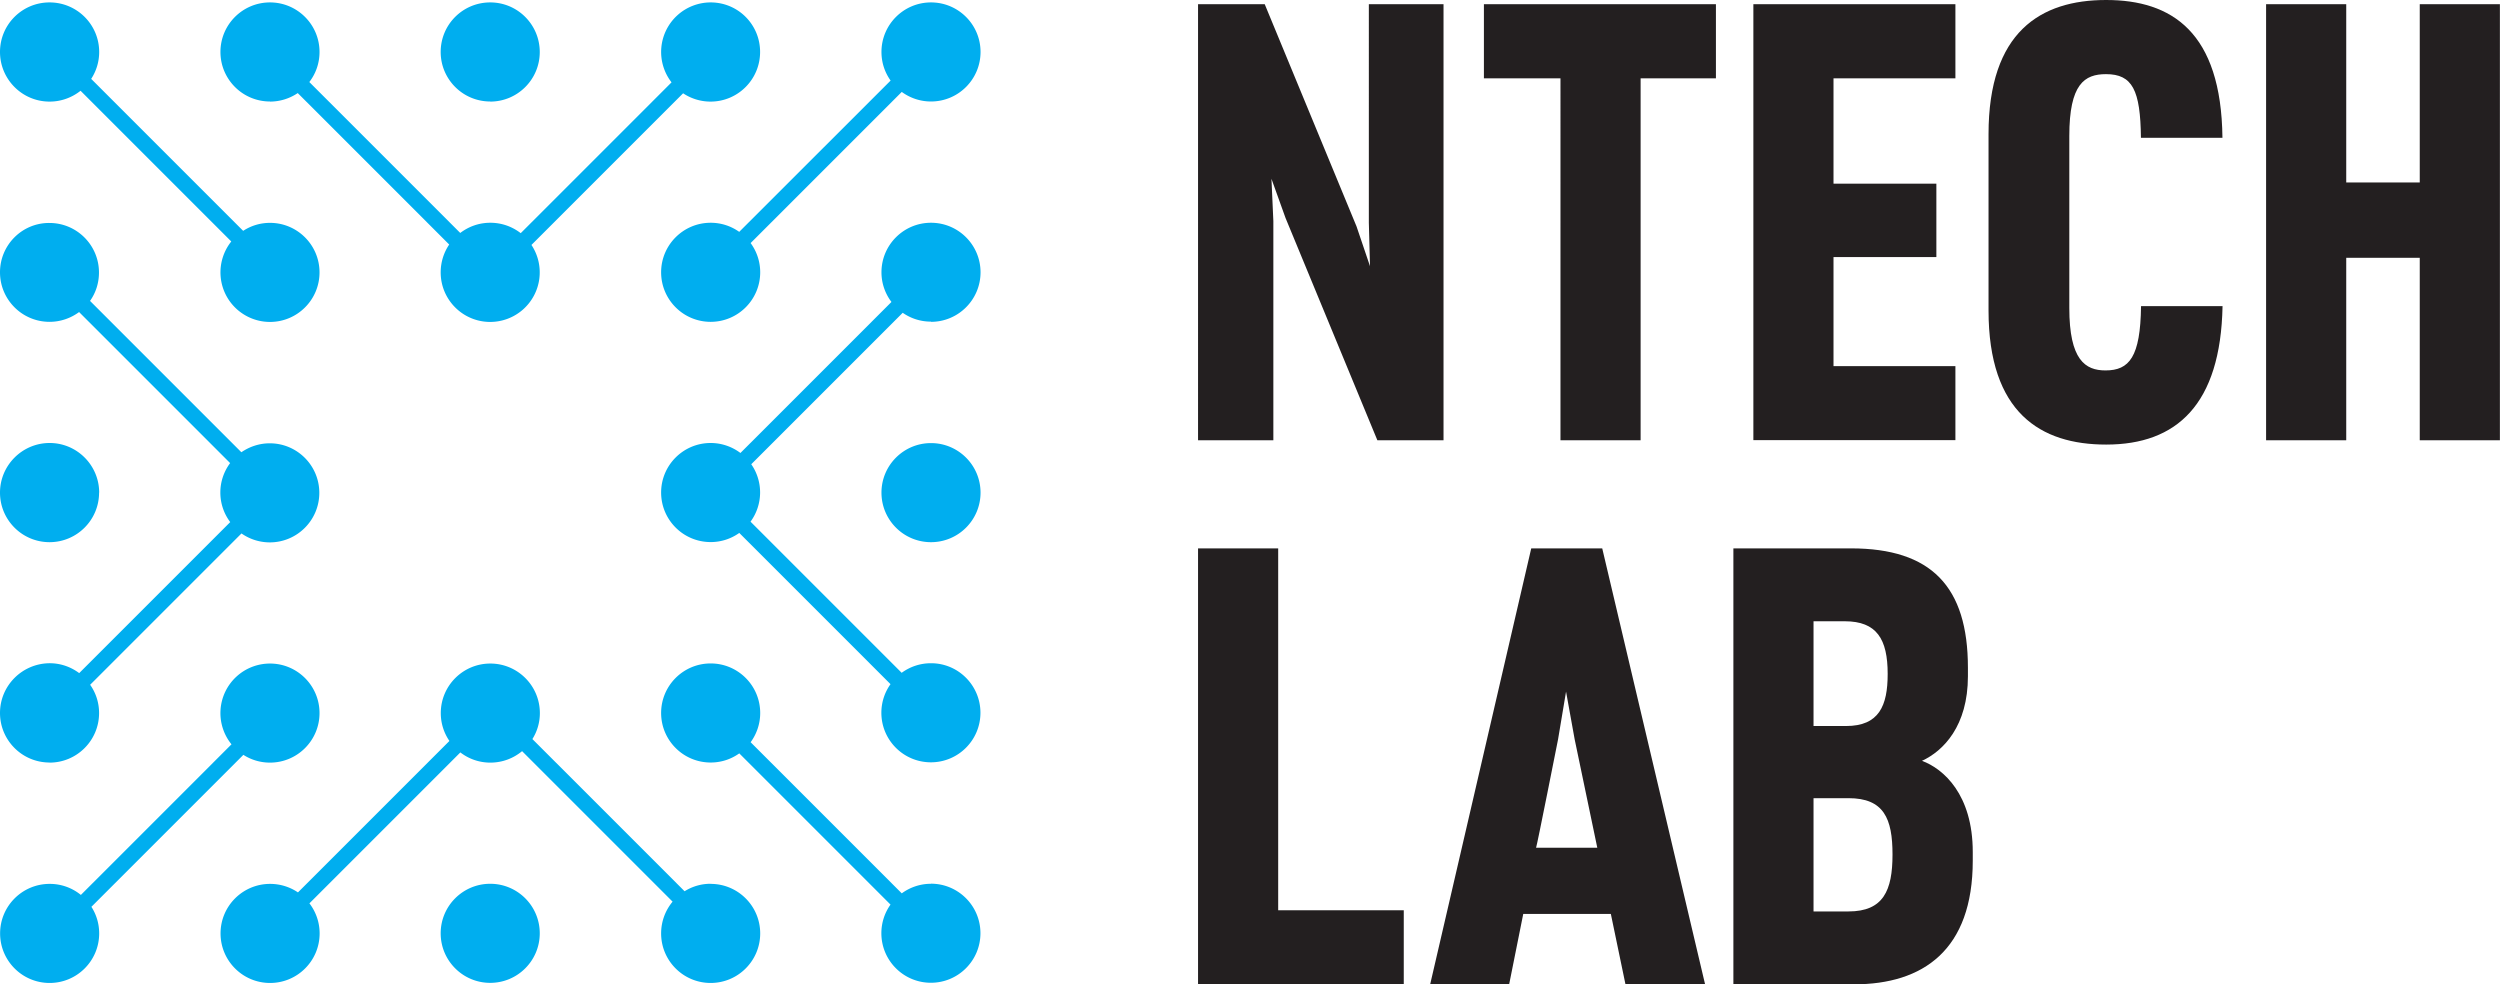 <svg xmlns="http://www.w3.org/2000/svg" viewBox="0 0 237.7 93.59"><path fill="#231f20" d="m130.96 41.86-8.73-21.13-1.34-3.73.18 4.02v20.84h-7.16V.4h6.34l8.73 21.13 1.28 3.78-.11-4.13V.4h7.1v41.46h-6.29ZM155.99 7.45v34.41h-7.62V7.45h-7.28V.4h22.06v7.05h-7.16ZM166.71 41.86V.4h19.21v7.05h-11.59v10.01h9.78v6.98h-9.78v10.37h11.59v7.04h-19.21ZM200.25 42.27c-6.23 0-11.18-3.03-11.18-12.75V12.75c0-9.72 4.95-12.75 11.18-12.75s10.95 3.03 11.06 13.1h-7.75c-.05-4.54-.81-6.05-3.32-6.05-2.04 0-3.49.93-3.49 5.88v16.35c0 4.95 1.52 5.94 3.44 5.94 2.27 0 3.32-1.28 3.38-6.11h7.75c-.18 9.37-4.37 13.16-11.06 13.16ZM230.07 41.86V24.51h-6.99v17.35h-7.62V.4h7.62v16.95h6.99V.4h7.62v41.46h-7.62ZM113.91 93.59V52.14h7.62v34.41h11.94v7.04h-19.56ZM154.55 93.59l-1.39-6.69h-8.33l-1.34 6.69h-7.51l9.61-41.45h6.75l9.78 41.45h-7.57Zm-4.83-23.29-.82-4.54-.76 4.54s-2.04 10.3-2.09 10.3h5.82l-2.15-10.3ZM176.28 93.59h-11.47V52.14h11.18c7.62 0 11.12 3.61 11.12 11.35v.81c0 4.72-2.33 7.1-4.37 8.04 2.04.75 4.83 3.2 4.83 8.67v.82c0 8.5-4.72 11.76-11.3 11.76Zm-.88-34.52h-2.97v9.96h3.09c3.14 0 3.96-1.92 3.96-4.95 0-3.32-1.04-5.01-4.08-5.01Zm.35 16.82h-3.32v10.77h3.32c3.32 0 4.19-1.98 4.19-5.41s-.82-5.36-4.19-5.36Z"/><g fill="#00aeef"><path d="M46.61 84.03c-2.6 0-4.71 2.11-4.71 4.71s2.11 4.71 4.71 4.71 4.71-2.11 4.71-4.71-2.11-4.71-4.71-4.71ZM88.52 42.13c-2.6 0-4.71 2.11-4.71 4.71s2.11 4.71 4.71 4.71 4.71-2.11 4.71-4.71-2.11-4.71-4.71-4.71ZM9.43 46.84c0-2.6-2.11-4.72-4.71-4.72S0 44.24 0 46.84c0 2.6 2.11 4.71 4.71 4.71s4.71-2.11 4.71-4.71ZM46.61 9.66c2.6 0 4.71-2.11 4.71-4.71S49.22.23 46.61.23 41.9 2.34 41.9 4.94s2.11 4.71 4.71 4.71ZM70.29 22.05c-.77-.55-1.71-.87-2.72-.87-2.6 0-4.71 2.11-4.71 4.71s2.11 4.71 4.71 4.71 4.71-2.11 4.71-4.71c0-1.04-.34-2-.91-2.78L85.74 8.74c.78.57 1.74.91 2.78.91 2.6 0 4.71-2.11 4.71-4.71S91.12.23 88.52.23s-4.71 2.11-4.71 4.71c0 1.02.32 1.95.87 2.72L70.29 22.04ZM23.14 71.77c.73.47 1.6.74 2.53.74 2.6 0 4.71-2.11 4.71-4.71s-2.11-4.71-4.71-4.71a4.712 4.712 0 0 0-3.66 7.68L7.69 85.09a4.673 4.673 0 0 0-2.97-1.05c-2.6 0-4.71 2.11-4.71 4.71s2.11 4.71 4.71 4.71 4.71-2.11 4.71-4.71c0-.93-.27-1.8-.74-2.53l14.45-14.45Z"/><path d="M88.52 30.6c2.6 0 4.71-2.11 4.71-4.71s-2.11-4.71-4.71-4.71-4.71 2.11-4.71 4.71c0 1.06.36 2.04.95 2.82L70.4 43.07a4.7 4.7 0 0 0-2.83-.95c-2.6 0-4.71 2.11-4.71 4.71s2.11 4.71 4.71 4.71c1.01 0 1.95-.32 2.72-.87l14.38 14.38c-.55.77-.87 1.71-.87 2.72 0 2.6 2.11 4.71 4.71 4.71s4.71-2.11 4.71-4.71-2.11-4.72-4.71-4.71c-1.04 0-2 .34-2.78.91L71.36 49.6a4.696 4.696 0 0 0 .07-5.46l14.4-14.4c.76.53 1.68.84 2.68.84ZM4.71 72.51c2.6 0 4.71-2.11 4.71-4.71 0-1-.31-1.93-.85-2.69l14.39-14.39a4.7 4.7 0 0 0 2.69.85c2.6 0 4.71-2.11 4.71-4.71s-2.11-4.71-4.71-4.71c-1 0-1.93.32-2.7.85L8.56 28.61c.54-.76.85-1.69.85-2.7 0-2.6-2.11-4.71-4.71-4.71-2.59-.02-4.7 2.09-4.7 4.69s2.11 4.71 4.71 4.71c1.05 0 2.02-.35 2.81-.93l14.36 14.36c-.58.78-.93 1.75-.93 2.8s.35 2.03.94 2.81L7.53 64c-.79-.59-1.76-.94-2.81-.94C2.11 63.08 0 65.19 0 67.79c0 2.6 2.11 4.71 4.71 4.71ZM67.56 84.03c-.91 0-1.75.26-2.47.71L50.62 70.27c.45-.72.71-1.56.71-2.47 0-2.6-2.11-4.71-4.71-4.71s-4.71 2.11-4.71 4.71c0 .98.3 1.89.82 2.65l-14.4 14.4c-.75-.51-1.67-.81-2.65-.81-2.6 0-4.71 2.11-4.71 4.71s2.11 4.71 4.71 4.71 4.71-2.11 4.71-4.71a4.7 4.7 0 0 0-.97-2.86l14.35-14.35c.79.61 1.78.97 2.85.97 1.15 0 2.2-.41 3.02-1.09l14.31 14.31c-.68.82-1.09 1.87-1.09 3.02 0 2.6 2.11 4.71 4.71 4.71s4.71-2.11 4.71-4.71-2.11-4.71-4.71-4.71ZM88.52 84.03c-1.04 0-2 .34-2.78.91L71.37 70.57c.57-.78.91-1.74.91-2.78 0-2.6-2.11-4.71-4.71-4.71s-4.71 2.11-4.71 4.71 2.11 4.71 4.71 4.71c1.02 0 1.95-.32 2.72-.87l14.38 14.38c-.55.77-.87 1.71-.87 2.72 0 2.6 2.11 4.71 4.71 4.71s4.71-2.11 4.71-4.71-2.11-4.71-4.71-4.71ZM4.72 9.66c1.11 0 2.13-.39 2.94-1.03l14.33 14.33a4.712 4.712 0 0 0 3.68 7.65c2.6 0 4.71-2.11 4.71-4.71s-2.11-4.71-4.71-4.71c-.94 0-1.82.28-2.55.76L8.67 7.5c.48-.74.76-1.61.76-2.56 0-2.6-2.11-4.71-4.72-4.71S0 2.34 0 4.94s2.11 4.72 4.71 4.72ZM25.66 9.66c.98 0 1.89-.3 2.65-.81l14.4 14.4c-.51.75-.81 1.67-.81 2.65 0 2.6 2.11 4.71 4.71 4.71a4.712 4.712 0 0 0 3.92-7.32L64.95 8.87c.75.5 1.65.79 2.61.79 2.6 0 4.71-2.11 4.71-4.72S70.17.23 67.57.23a4.712 4.712 0 0 0-3.72 7.6L49.51 22.17c-.8-.62-1.8-.99-2.89-.99-1.08 0-2.06.36-2.86.97L29.41 7.8c.61-.79.97-1.78.97-2.86 0-2.6-2.11-4.71-4.71-4.71s-4.71 2.11-4.71 4.71 2.11 4.71 4.71 4.71Z"/></g></svg>